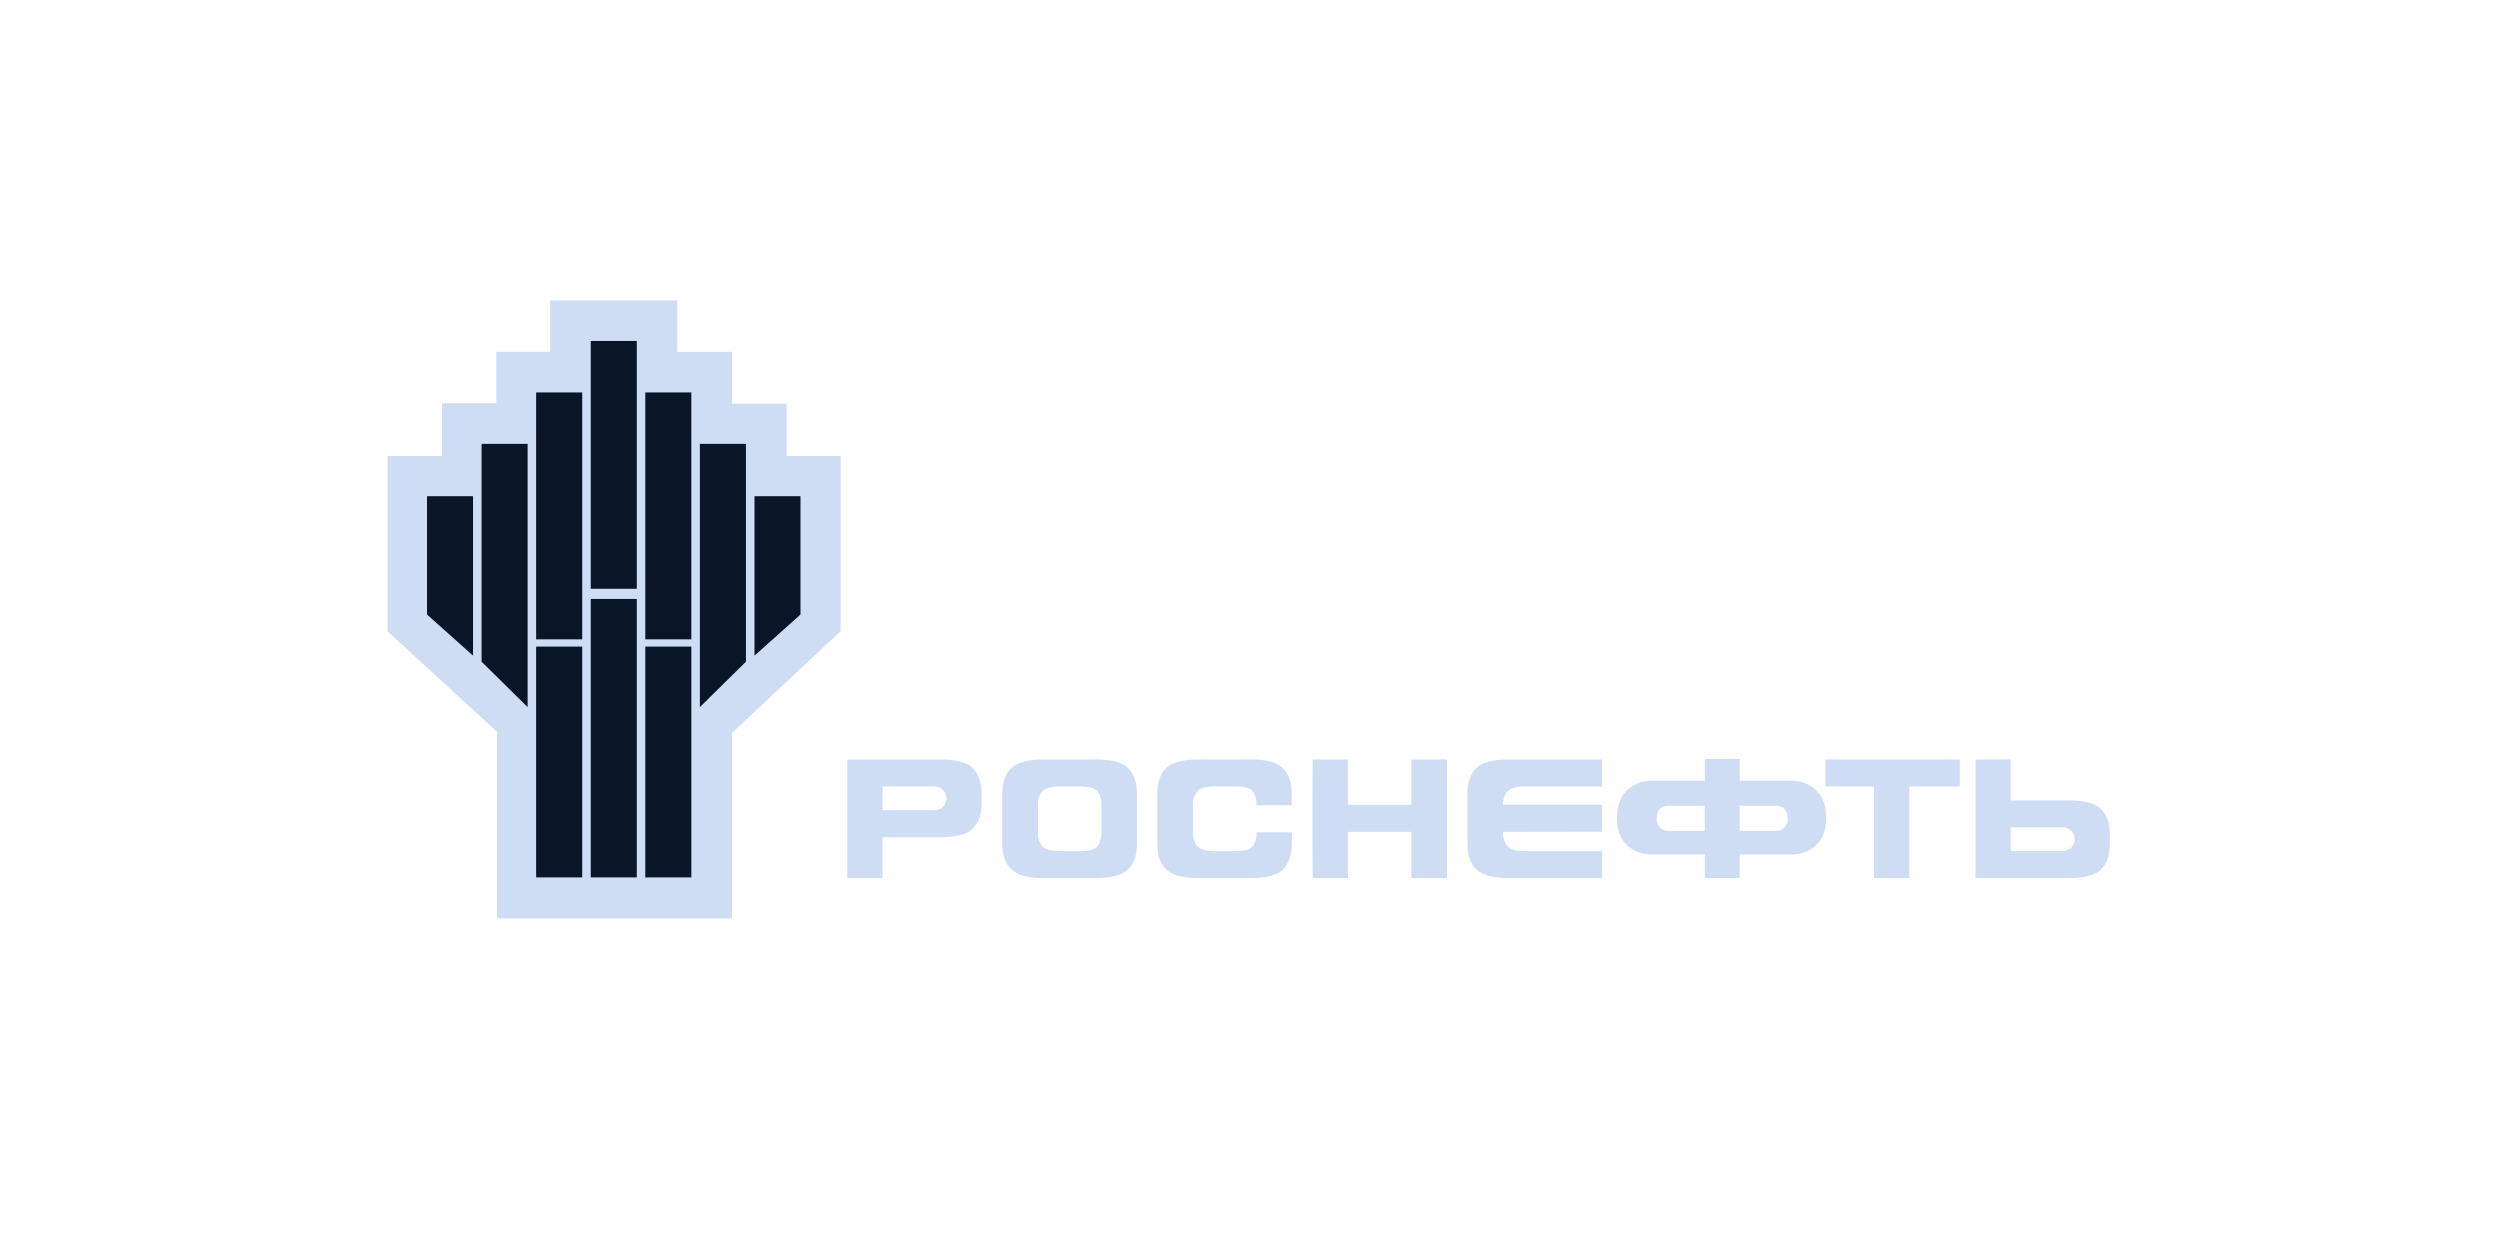 <svg width="258" height="130" viewBox="0 0 258 130" fill="none" xmlns="http://www.w3.org/2000/svg">
<g clip-path="url(#clip0_1262_1908)">
<path d="M56.781 31V36.304H51.217V41.618H45.608V47.063H40V65.154C40 65.154 49.878 74.224 51.294 75.528V94.778H75.543V75.631C76.936 74.323 86.756 65.135 86.756 65.135V47.063H81.183V41.66H75.543V36.314H69.892V31H56.781Z" fill="#CEDDF3"/>
<path d="M60.085 90.547H55.33V66.728H60.085V90.547Z" fill="#0A1628"/>
<path d="M65.716 90.547H60.964V61.812H65.716V90.547Z" fill="#0A1628"/>
<path d="M66.595 90.547H71.347V66.728H66.595V90.547Z" fill="#0A1628"/>
<path d="M48.817 67.663L44.068 63.419V51.205H48.817V67.663Z" fill="#0A1628"/>
<path d="M54.451 72.974L49.699 68.286V45.807H54.451V72.974Z" fill="#0A1628"/>
<path d="M60.085 65.98H55.33V40.5H60.085V65.98Z" fill="#0A1628"/>
<path d="M65.716 60.763H60.964V35.187H65.716V60.763Z" fill="#0A1628"/>
<path d="M77.863 67.663L82.612 63.419V51.205H77.863V67.663Z" fill="#0A1628"/>
<path d="M72.226 72.974L76.981 68.286V45.807H72.226V72.974Z" fill="#0A1628"/>
<path d="M66.594 65.98H71.346V40.5H66.594V65.98Z" fill="#0A1628"/>
<path d="M116.415 89.708C115.817 90.314 114.704 90.618 113.076 90.618H107.749C106.151 90.618 105.016 90.328 104.393 89.74C103.77 89.153 103.435 88.275 103.435 87.096V81.901C103.435 80.716 103.754 79.839 104.393 79.251C105.032 78.663 106.135 78.374 107.749 78.374H113.092C114.72 78.374 115.833 78.676 116.431 79.28C117.032 79.89 117.326 80.761 117.326 81.901V87.096C117.326 88.237 117.032 89.104 116.431 89.708H116.415ZM113.661 83.103C113.704 82.576 113.557 82.051 113.245 81.625C112.968 81.317 112.348 81.162 111.385 81.162H109.347C108.458 81.162 107.861 81.336 107.563 81.67C107.241 82.074 107.081 82.586 107.116 83.103V85.892C107.082 86.41 107.241 86.922 107.563 87.328C107.861 87.665 108.458 87.838 109.347 87.838H111.392C112.351 87.838 112.964 87.678 113.233 87.373C113.531 86.947 113.683 86.435 113.667 85.914V83.103H113.661Z" fill="#CEDDF3"/>
<path d="M132.416 89.708C131.818 90.314 130.707 90.618 129.083 90.618H123.727C122.13 90.618 120.995 90.328 120.369 89.74C119.742 89.153 119.429 88.275 119.429 87.096V81.901C119.429 80.716 119.749 79.839 120.369 79.251C120.989 78.663 122.117 78.374 123.727 78.374H129.071C130.698 78.374 131.809 78.676 132.404 79.28C133.008 79.89 133.305 80.761 133.305 81.901V83.103H129.668C129.712 82.576 129.564 82.05 129.25 81.625C128.972 81.304 128.355 81.162 127.39 81.162H125.348C124.459 81.162 123.862 81.336 123.561 81.67C123.24 82.075 123.08 82.586 123.114 83.103V85.892C123.081 86.409 123.24 86.921 123.561 87.328C123.862 87.665 124.459 87.838 125.348 87.838H127.39C128.348 87.838 128.988 87.678 129.25 87.373C129.563 86.946 129.712 86.42 129.668 85.892H133.314V87.096C133.314 88.237 133.017 89.104 132.413 89.708H132.416Z" fill="#CEDDF3"/>
<path d="M139.102 90.618H135.468L135.446 87.093V81.901L135.468 78.374H139.102V83.058H145.653V78.374H149.325V81.901V87.093V90.618H145.653V85.847H139.102V90.618Z" fill="#CEDDF3"/>
<path d="M156.151 85.847H155.109C155.084 86.38 155.25 86.905 155.575 87.328C155.879 87.665 156.467 87.838 157.362 87.838H165.332V90.618H155.745C154.13 90.618 153.009 90.326 152.383 89.744C151.76 89.159 151.443 88.275 151.443 87.096V81.901C151.443 80.716 151.763 79.839 152.383 79.251C153.003 78.663 154.131 78.374 155.745 78.374H165.332V81.162H157.362C156.467 81.162 155.879 81.336 155.575 81.67C155.261 82.057 155.095 82.545 155.109 83.045H165.335V85.834L156.151 85.847Z" fill="#CEDDF3"/>
<path d="M193.403 81.163H188.392V78.378H192.607H197.947H202.252V81.163H197.033V90.618H193.403V81.163Z" fill="#CEDDF3"/>
<path d="M185.177 80.572H179.536V78.323H175.935V80.572H170.157C170.157 80.572 166.869 80.671 166.869 84.411C166.869 88.151 170.25 88.186 170.25 88.186H175.935V90.612H179.536V88.186H185.084C185.084 88.186 188.459 88.16 188.459 84.418C188.459 80.675 185.177 80.578 185.177 80.578V80.572ZM183.243 85.744H179.536V83.155H183.215C183.215 83.155 184.493 82.991 184.493 84.517C184.501 84.682 184.474 84.846 184.415 85C184.355 85.153 184.264 85.293 184.147 85.409C184.031 85.524 183.891 85.614 183.737 85.672C183.584 85.73 183.42 85.754 183.256 85.744H183.243ZM170.966 84.517C170.966 82.991 172.244 83.155 172.244 83.155H175.928V85.744H172.209C172.045 85.754 171.88 85.73 171.727 85.672C171.573 85.614 171.433 85.524 171.316 85.409C171.198 85.293 171.107 85.154 171.046 85C170.986 84.847 170.959 84.682 170.966 84.517V84.517Z" fill="#CEDDF3"/>
<path d="M100.398 79.28C99.8 78.676 98.687 78.375 97.059 78.378H87.446V90.618H91.08V86.397H97.069C98.698 86.397 99.81 86.098 100.408 85.49C101.006 84.883 101.306 84.009 101.306 82.872V81.908C101.306 80.771 101.006 79.9 100.408 79.29L100.398 79.28ZM96.449 83.611H91.08V81.163H96.458C96.781 81.163 97.091 81.292 97.319 81.522C97.547 81.751 97.676 82.062 97.676 82.387C97.676 82.712 97.547 83.023 97.319 83.252C97.091 83.482 96.781 83.611 96.458 83.611H96.449Z" fill="#CEDDF3"/>
<path d="M217.738 87.094V86.13C217.738 84.993 217.439 84.12 216.84 83.511C216.241 82.903 215.127 82.602 213.497 82.609H207.512V78.378H203.878V90.618H213.497C215.127 90.618 216.241 90.316 216.84 89.712C217.439 89.108 217.738 88.235 217.738 87.094V87.094ZM214.111 86.605C214.111 86.767 214.079 86.927 214.018 87.076C213.956 87.225 213.866 87.36 213.752 87.474C213.639 87.588 213.504 87.679 213.355 87.74C213.207 87.802 213.048 87.833 212.887 87.832H207.512V85.381H212.887C213.21 85.381 213.52 85.51 213.749 85.74C213.978 85.969 214.107 86.28 214.108 86.605H214.111Z" fill="#CEDDF3"/>
</g>
<defs>
<clipPath id="clip0_1262_1908">
<rect width="178" height="68" fill="white" transform="translate(40 31)"/>
</clipPath>
</defs>
</svg>
